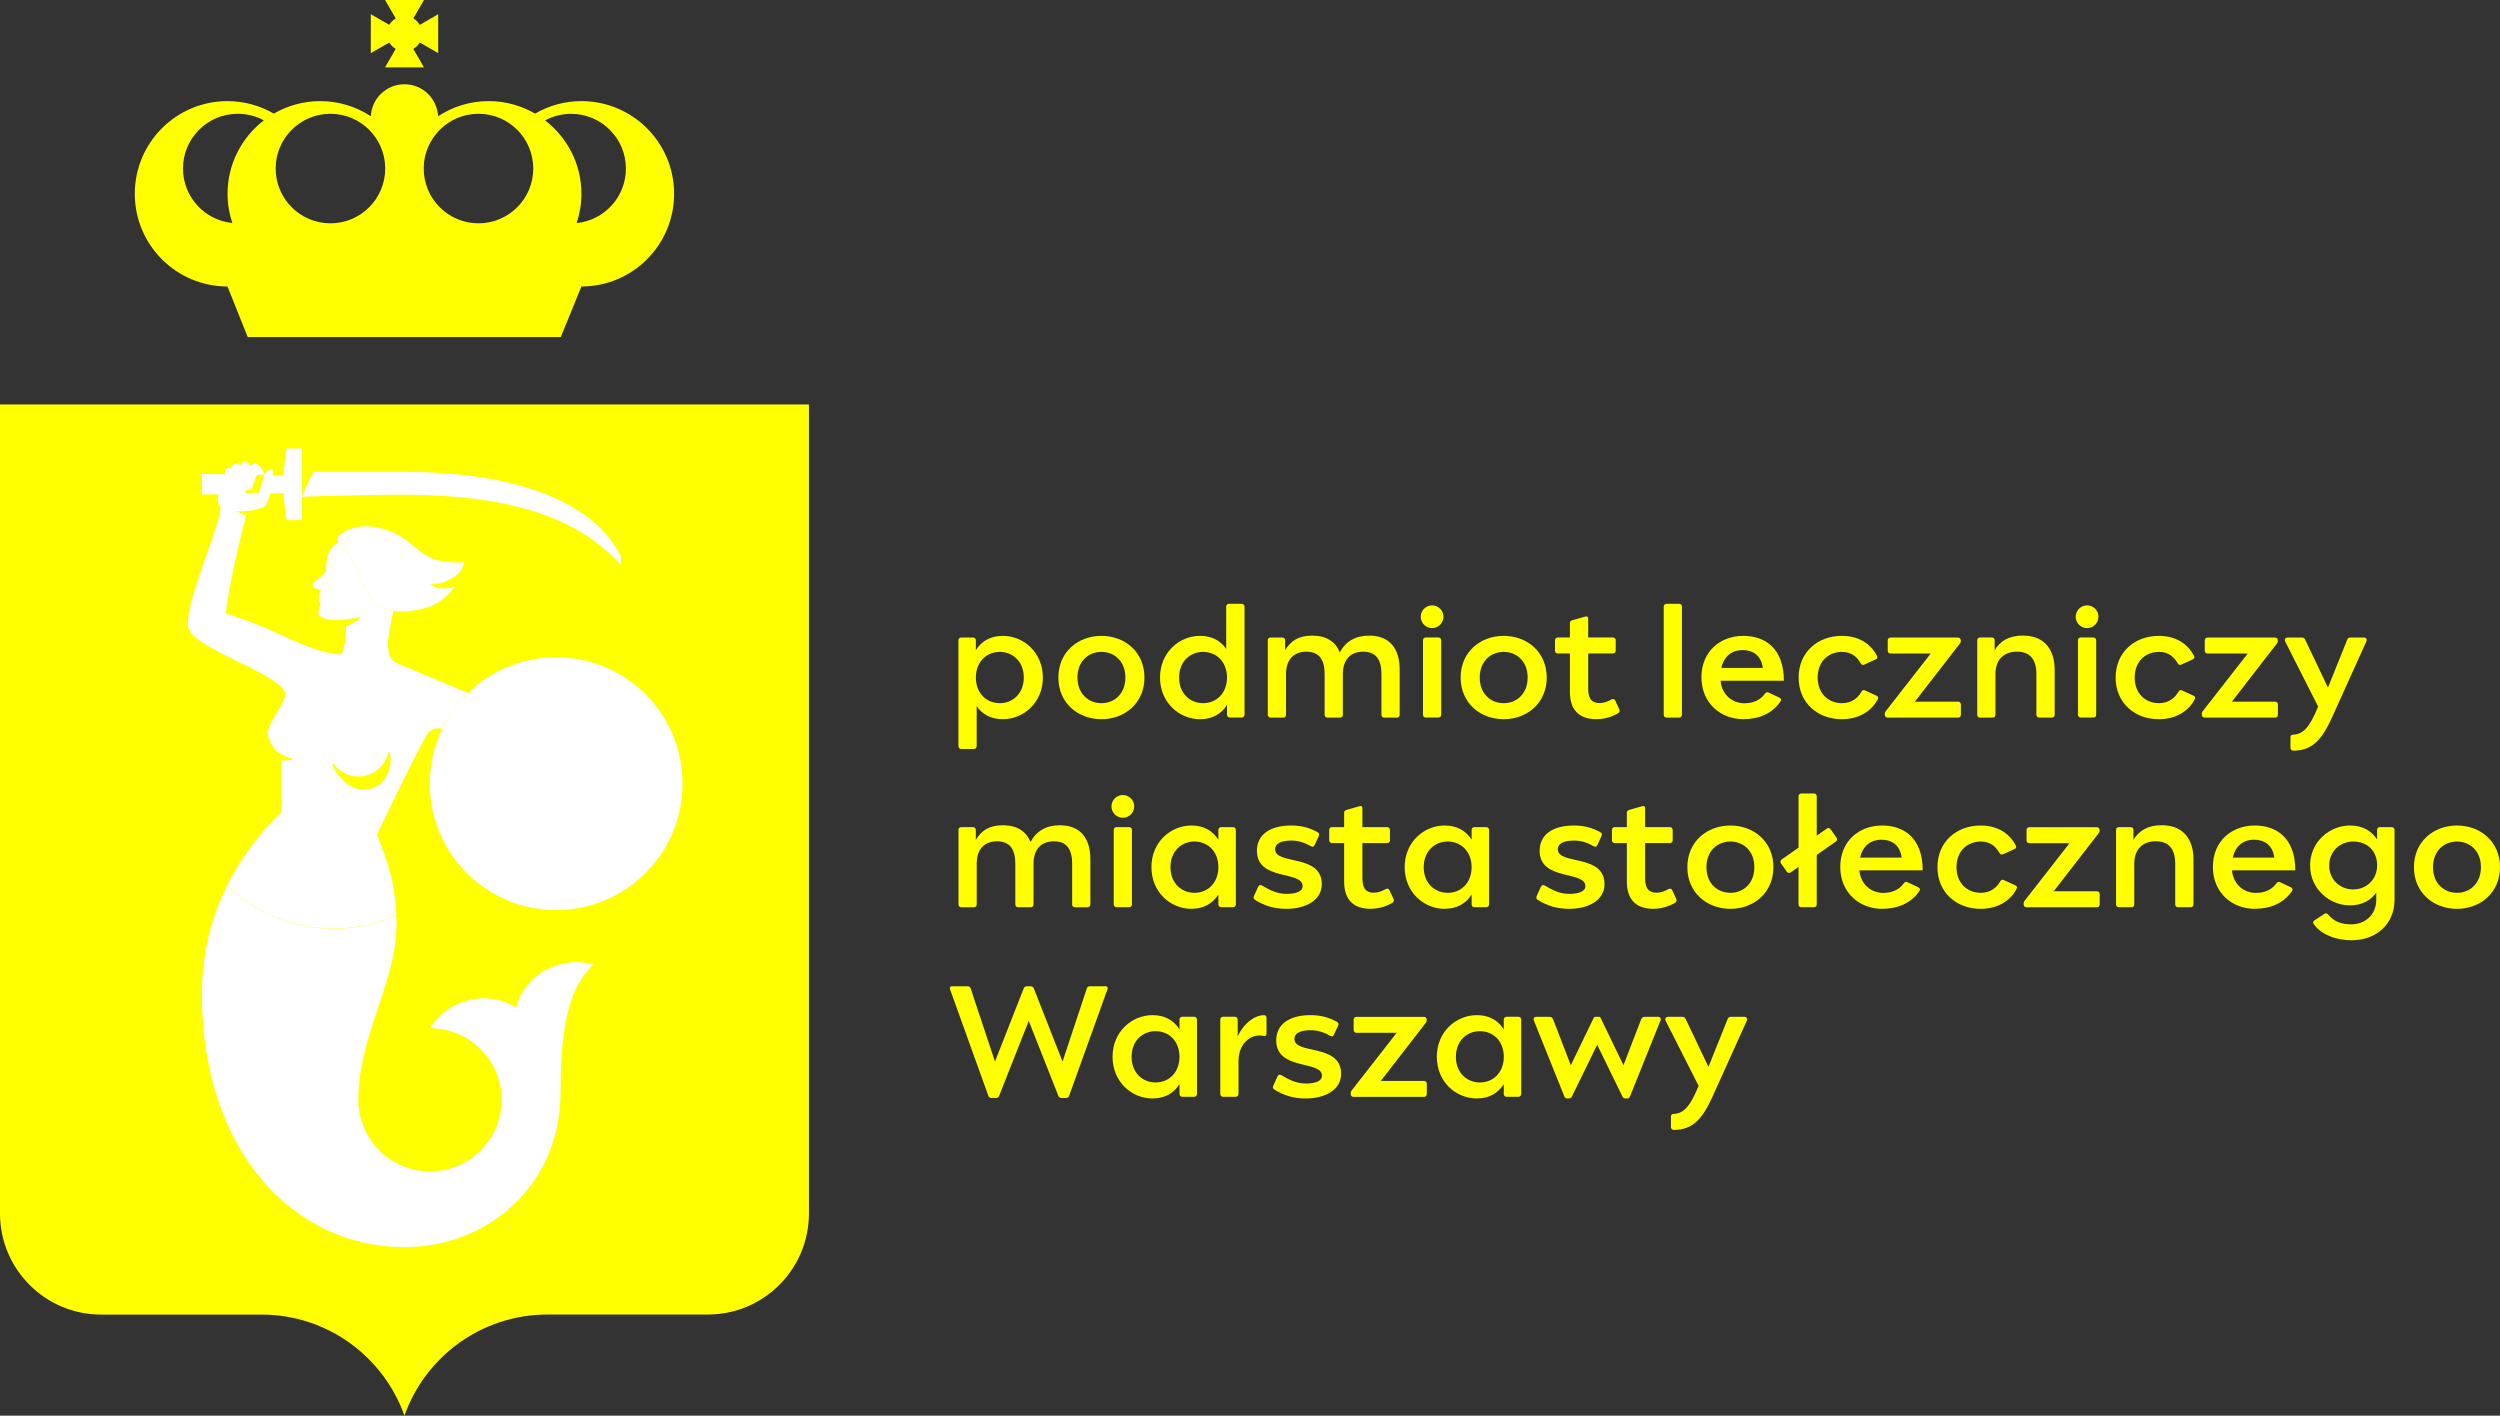 <?xml version="1.0" encoding="UTF-8"?>
<svg id="Warstwa_2" data-name="Warstwa 2" xmlns="http://www.w3.org/2000/svg" viewBox="0 0 619.86 351">
  <rect x="0" y="0" width="619.86" height="351" fill="#333333" stroke="none"/>
  <defs>
    <style>
      .cls-1 {
        fill: #fff;
      }

      .cls-2 {
        fill: #ff0;
      }
    </style>
  </defs>
  <g id="Warstwa_1-2" data-name="Warstwa 1">
    <g>
      <path class="cls-2" d="M100.28,351c5.16-14.6,19.08-25.07,35.47-25.07h39.75s0,0,0,0c13.84,0,25.07-11.22,25.07-25.08V100.29H0v200.57c0,13.85,11.22,25.08,25.06,25.08h39.73s0,0,0,0h.02c16.38,0,30.3,10.47,35.47,25.07h0Z"/>
      <path class="cls-2" d="M144.16,25.07c-4.19,0-8.11,1.14-11.49,3.1-3.38-1.96-7.3-3.1-11.49-3.1-4.64,0-8.95,1.38-12.56,3.75-.23-4.41-3.87-7.93-8.34-7.93s-8.11,3.51-8.34,7.93c-3.61-2.36-7.92-3.75-12.56-3.75-4.19,0-8.11,1.14-11.49,3.1-3.38-1.96-7.3-3.1-11.49-3.1-12.69,0-22.98,10.29-22.98,22.98s10.29,22.98,22.98,22.98l5.02,12.54h77.62l5.12-12.54c12.69,0,22.98-10.29,22.98-22.98s-10.29-22.98-22.98-22.98M118.64,28.21c7.5,0,13.58,6.08,13.58,13.58s-6.08,13.58-13.58,13.58-13.58-6.08-13.58-13.58,6.08-13.58,13.58-13.58M81.93,28.21c7.5,0,13.58,6.08,13.58,13.58s-6.08,13.58-13.58,13.58-13.58-6.08-13.58-13.58,6.08-13.58,13.58-13.58M45.37,41.79c0-7.5,6.08-13.58,13.58-13.58,2.34,0,4.54.59,6.47,1.63-5.46,4.2-9,10.79-9,18.21,0,2.53.43,4.96,1.18,7.24-6.86-.68-12.23-6.47-12.23-13.51M142.98,55.3c.76-2.28,1.18-4.71,1.18-7.24,0-7.43-3.54-14.01-9.01-18.21,1.92-1.04,4.12-1.63,6.46-1.63,7.5,0,13.58,6.08,13.58,13.58,0,7.04-5.36,12.83-12.22,13.51"/>
      <path class="cls-2" d="M98.11,12.14l-2.65,4.57h9.66l-2.64-4.58c.67-.39,1.21-.93,1.6-1.6l4.56,2.64V3.53l-4.56,2.64c-.38-.66-.93-1.21-1.6-1.6l2.65-4.57h-9.66l2.65,4.57c-.66.39-1.21.93-1.6,1.59l-4.58-2.64v9.65l4.58-2.64c.39.66.94,1.21,1.6,1.6"/>
      <path class="cls-1" d="M109.66,180.71c.14-.28.27-.57.41-.85,1.55-2.99,3.6-5.69,6-8.02-3.17-1.33-16.11-6.75-17.76-7.46-3.97-1.73-1.18-10.1-.8-12.89-8.79-1.26-8.9-15.31-13.54-17.14h0c-2.05,1.14-2.67,2.76-3.07,5.4-.18,1.2.28,1.45-.75,2.68-.51.61-2.49,1.85-2.59,2.39-.19,1.01,1.64,1.43,1.93,1.52-.02.43-.46,1.09-.47,1.93,0,.85.46,1.18.39,1.69-.13.87-.85,1.84-.27,2.58.29.38,1,.7,1.87.98,2.54.54,5.49,0,8.04-.51.06-.02.13.02.15.08-.42.69-1.3,1.1-1.96,1.54-.51.26-1,.5-1.5.73.28,2.18-.58,7.03-1.44,6.93-9.76-1.21-13.76-5.63-28.3-10.21.74-7.17,3.95-20.27,5.02-24.32-.9-.28-1.78-.63-2.53-1.1.03,0,.06,0,.08,0,1.13.26,2.57.06,3.22-.02,1.21-.15,3.46-.68,3.97-1.12.21-.18.79-1.57,1.2-3.19l3.4-.06v1.35l.65,5.35h3.84v-5.79c.99-.04,11.69-.5,25.36-.5,32.89,0,45.88,9.01,53.74,17.32v-2.04c-5.25-10.96-21.19-20.97-53.74-20.97h-22.37c-1.11,1.87-2.35,4.55-2.99,5.97v-11.76h-3.84l-.65,5.13v1.57l-2.77-.06c.05-.65.08-1.17.04-1.33-.85-.33-1.83.48-2.07,1.21-.16.5-1.42,4.49-1.42,4.49h-3.24c-.06,0-.12.01-.18.01.16-.13.29-.31.34-.53l.09-.4c.06.04.12.09.19.11.5.18,1.06-.09,1.23-.59,0,0,.67-1.98.86-2.53.19-.55.56-.57.89-.57h1.24c0-.84-1.46-2.41-1.46-2.41-.48-.48-1.26-.48-1.74,0-.06.06-.09.13-.13.2-.25-.32-.56-.59-.56-.59-.5-.5-1.3-.5-1.8,0-.12.12-.21.26-.27.41-.23-.29-.56-.49-.96-.49-.68,0-1.23.55-1.23,1.23,0,.01,0,.02,0,.04-.18-.1-.38-.16-.6-.14-.62.04-1.09.58-1.05,1.2l.03.43-5.74-.09v5.11l4.1-.05c-.09.63-.18,1.44-.11,1.81.12.67.43,1.02.62,1.38.13,4.59-9.77,25.39-7.81,30.3,2.16,5.41,25.7,11.98,23.8,16.7-1.68,4.22-4.71,7.4-4.19,9.56.5,2.1,1.68,3.82,3.29,4.67h0c.82.49,1.72.85,2.58,1.04.1.03.11-.05.17.14,0,.19-.06.13-.3.22-.82.19-1.67.21-2.5.12v12.94l-.07-.02c-5.5,5.49-10.02,11.49-13.35,18.12,10.82,10.56,27.47,13.9,41.96,7.29-.27-7.6-1.94-12.84-4.8-19.91,0,0,11.44-23.9,12.82-25.32,1.06-1.07,2.38-1.12,3.38-.94M82.34,189.49l.33-.21c1.37,1.95,3.63,3.24,6.2,3.24,3.63,0,6.66-2.56,7.4-5.96.15.02.44.07.44.07,1.51,9.12-9.38,13.7-14.38,2.87"/>
      <path class="cls-1" d="M106.77,144.82c1.06,1.16,3.2,1.39,5.85.71h0s0,0,0,0c-1.46,2.28-3.57,3.79-5.83,4.81-3.38,1.2-6.5,1.39-9.29,1.15-8.79-1.27-8.9-15.31-13.54-17.14-1.16-1.1,1.24-2.62,2.85-3.2,3.71-1.33,8.43-.57,12.46,1.84,5.14,3.08,6.14,6.99,15.73,6.41-.13,3.74-6.22,5.8-8.23,5.41"/>
      <path class="cls-1" d="M116.78,171.14c-2.72,2.48-5.01,5.43-6.71,8.72-2.26,4.31-3.52,9.22-3.52,14.43,0,17.32,14.03,31.35,31.33,31.35s31.35-14.03,31.35-31.35-14.03-31.33-31.35-31.33c-8.14,0-15.54,3.1-21.1,8.18"/>
      <path class="cls-1" d="M127.96,249.82c-7.17-4.51-16.72-2.22-21.34,5.11,9.81,0,17.76,7.95,17.76,17.76s-7.95,17.76-17.76,17.76-17.76-7.95-17.76-17.76c0-16.09,9.46-29.04,9.46-43.61,0-.77-.03-1.48-.06-2.2-14.49,6.61-31.14,3.26-41.96-7.29-3.99,7.97-6.24,16.86-6.24,26.94h0c0,38.6,22.52,62.68,50.21,62.68h0c20.77,0,38.72-15.38,38.72-38.46,0-19.53,3.14-26.63,8.12-31.62-8.37-2.27-16.95,2.51-19.17,10.68"/>
      <path class="cls-2" d="M241.27,158.06c.4,0,.69.29.69.69v2.45c1.39-2.21,3.59-3.54,6.68-3.54,5.17,0,9.93,4.12,9.93,10.33s-4.76,10.33-9.93,10.33c-2.95,0-5.08-1.21-6.48-3.23v9.93c0,.4-.29.69-.69.69h-3.14c-.4,0-.69-.29-.69-.69v-26.26c0-.4.29-.69.69-.69h2.94ZM247.9,174.35c3.16,0,5.94-2.34,5.94-6.36s-2.78-6.36-5.94-6.36c-3.41,0-5.94,2.57-5.94,6.36s2.53,6.36,5.94,6.36"/>
      <path class="cls-2" d="M283.76,167.99c0,6.32-4.86,10.33-10.67,10.33s-10.67-4-10.67-10.33,4.86-10.33,10.67-10.33,10.67,4,10.67,10.33M273.09,174.35c3.16,0,5.94-2.27,5.94-6.36s-2.78-6.36-5.94-6.36-5.94,2.27-5.94,6.36,2.78,6.36,5.94,6.36"/>
      <path class="cls-2" d="M304.23,177.23v-2.45c-1.39,2.21-3.59,3.54-6.68,3.54-5.17,0-9.93-4.12-9.93-10.33s4.76-10.33,9.93-10.33c2.95,0,5.08,1.21,6.48,3.23v-10.49c0-.4.29-.69.7-.69h3.14c.4,0,.7.29.7.69v26.82c0,.4-.3.69-.7.69h-2.94c-.4,0-.69-.29-.69-.69M298.29,174.35c3.41,0,5.94-2.57,5.94-6.36s-2.53-6.36-5.94-6.36c-3.16,0-5.94,2.34-5.94,6.36s2.78,6.36,5.94,6.36"/>
      <path class="cls-2" d="M314.32,158.76c0-.4.29-.69.69-.69h2.94c.4,0,.69.29.69.69v2.46c1.4-2.27,3.2-3.62,6.74-3.62s5.75,1.54,6.82,4.14c1.52-2.8,3.97-4.14,7.28-4.14,5.18,0,7.56,3.33,7.56,8.46v11.18c0,.4-.29.69-.69.69h-3.14c-.4,0-.69-.29-.69-.69v-10.12c0-3.57-1.36-5.54-4.52-5.54s-5.05,1.97-5.05,5.54v10.12c0,.4-.29.69-.69.69h-3.14c-.4,0-.69-.29-.69-.69v-10.12c0-3.57-1.36-5.54-4.52-5.54s-5.05,1.97-5.05,5.54v10.12c0,.4-.29.69-.69.69h-3.14c-.4,0-.69-.29-.69-.69v-18.47h0Z"/>
      <path class="cls-2" d="M355.08,150.1c1.55,0,2.82,1.27,2.82,2.82s-1.27,2.82-2.82,2.82-2.82-1.27-2.82-2.82,1.27-2.82,2.82-2.82M353.51,158.06h3.14c.4,0,.69.29.69.69v18.47c0,.4-.29.69-.69.69h-3.14c-.4,0-.69-.29-.69-.69v-18.47c0-.4.29-.69.69-.69"/>
      <path class="cls-2" d="M383.5,167.99c0,6.32-4.86,10.33-10.67,10.33s-10.67-4-10.67-10.33,4.86-10.33,10.67-10.33,10.67,4,10.67,10.33M372.83,174.35c3.16,0,5.94-2.27,5.94-6.36s-2.78-6.36-5.94-6.36-5.94,2.27-5.94,6.36,2.78,6.36,5.94,6.36"/>
      <path class="cls-2" d="M395.86,178.32c-4.73,0-6.61-2.72-6.61-6.73v-9.57h-3.01c-.4,0-.69-.29-.69-.69v-2.58c0-.4.29-.69.69-.69h3.01v-3.59c0-.42.28-.59.68-.71l3.03-.86c.67-.2.82.11.82.52v4.64h6.14c.4,0,.69.29.69.69v2.58c0,.4-.29.69-.69.69h-6.14v8.64c0,2.1.51,3.66,2.87,3.66,1.11,0,1.95-.38,2.88-.88.42-.24.78-.14.97.27l.99,2.16c.2.42.1.74-.28.96-1.46.88-3.33,1.48-5.35,1.48h0Z"/>
      <path class="cls-2" d="M413.2,149.71h3.14c.4,0,.69.29.69.69v26.83c0,.4-.29.69-.69.69h-3.14c-.4,0-.69-.29-.69-.69v-26.83c0-.4.29-.69.69-.69"/>
      <path class="cls-2" d="M432.31,178.32c-5.81,0-10.45-4.09-10.45-10.41s4.59-10.25,10.4-10.25c5.26,0,10.04,2.98,10.04,11.12h-15.71c.37,3.59,3,5.59,5.94,5.59,2.31,0,4-.88,5.04-2.33.26-.38.59-.51.96-.32l2.67,1.26c.41.19.54.51.28.91-1.95,2.93-5.25,4.42-9.19,4.42h0ZM437.09,165.61c-.46-3.26-2.59-4.43-5.03-4.43-2.77,0-4.64,1.66-5.27,4.43h10.3Z"/>
      <path class="cls-2" d="M456.65,178.32c-5.92,0-10.69-4.01-10.69-10.33s4.77-10.33,10.69-10.33c4.83,0,7.49,2.53,8.72,4.92.18.37.22.67-.34.93l-2.78,1.27c-.43.2-.69.04-.91-.32-.79-1.38-2.09-2.83-4.64-2.83-3.24,0-6.02,2.27-6.02,6.36s2.78,6.36,6.02,6.36c2.55,0,4.04-1.45,4.83-2.83.22-.38.48-.53.91-.32l2.79,1.27c.55.26.52.56.34.93-1.23,2.4-4.08,4.92-8.92,4.92h0Z"/>
      <path class="cls-2" d="M467.32,177.23v-.22c0-.32.1-.49.28-.73l11.11-14.24h-9.96c-.4,0-.7-.29-.7-.69v-2.58c0-.4.3-.69.7-.69h16.73c.42,0,.69.32.69.69v.22c0,.21-.08.38-.28.64l-11.11,14.34h10.72c.4,0,.69.29.69.69v2.58c0,.4-.29.69-.69.69h-17.48c-.4,0-.69-.29-.69-.69"/>
      <path class="cls-2" d="M490.93,158.06h2.94c.44,0,.69.28.69.69v2.46c1.4-2.27,3.49-3.62,7.03-3.62,5.18,0,7.85,3.33,7.85,8.46v11.18c0,.4-.29.69-.69.69h-3.14c-.4,0-.7-.29-.7-.69v-10.12c0-3.57-1.56-5.54-4.81-5.54s-5.34,1.97-5.34,5.54v10.12c0,.42-.26.69-.69.69h-3.14c-.42,0-.69-.27-.69-.69v-18.47c0-.42.28-.69.69-.69"/>
      <path class="cls-2" d="M517.48,150.1c1.55,0,2.82,1.27,2.82,2.82s-1.27,2.82-2.82,2.82-2.82-1.27-2.82-2.82,1.27-2.82,2.82-2.82M515.91,158.06h3.14c.4,0,.69.29.69.69v18.47c0,.4-.29.69-.69.69h-3.14c-.4,0-.69-.29-.69-.69v-18.47c0-.4.29-.69.69-.69"/>
      <path class="cls-2" d="M535.25,178.32c-5.92,0-10.69-4.01-10.69-10.33s4.77-10.33,10.69-10.33c4.83,0,7.49,2.53,8.72,4.92.18.37.22.67-.34.93l-2.78,1.27c-.43.2-.69.04-.91-.32-.79-1.38-2.09-2.83-4.64-2.83-3.24,0-6.02,2.27-6.02,6.36s2.78,6.36,6.02,6.36c2.55,0,4.04-1.45,4.83-2.83.22-.38.48-.53.91-.32l2.78,1.27c.55.26.52.56.34.93-1.23,2.4-4.09,4.92-8.91,4.92h0Z"/>
      <path class="cls-2" d="M545.92,177.23v-.22c0-.32.1-.49.28-.73l11.11-14.24h-9.96c-.4,0-.7-.29-.7-.69v-2.58c0-.4.3-.69.7-.69h16.73c.42,0,.69.32.69.69v.22c0,.21-.08.38-.28.64l-11.11,14.34h10.72c.4,0,.69.29.69.69v2.58c0,.4-.29.69-.69.69h-17.48c-.4,0-.69-.29-.69-.69"/>
      <path class="cls-2" d="M568.61,186.11c-.38,0-.7-.24-.7-.69v-2.63c0-.35.2-.62.66-.64,2.34-.09,4.01-1.56,6.2-6.96l-8.12-16.03c-.29-.59-.11-1.09.63-1.09h3.43c.48,0,.68.18.84.52l5.66,11.89,4.77-11.87c.16-.4.38-.54.86-.54h3.22c.64,0,.92.44.62,1.07l-8.5,18.81c-2.54,5.61-5.01,8.17-9.56,8.17h0Z"/>
      <path class="cls-2" d="M237.63,205.78c0-.4.29-.69.69-.69h2.94c.4,0,.69.29.69.69v2.46c1.4-2.27,3.2-3.62,6.74-3.62s5.75,1.54,6.82,4.14c1.52-2.8,3.97-4.14,7.28-4.14,5.18,0,7.56,3.33,7.56,8.46v11.18c0,.4-.29.69-.69.69h-3.14c-.4,0-.69-.29-.69-.69v-10.12c0-3.57-1.36-5.54-4.52-5.54s-5.05,1.97-5.05,5.54v10.12c0,.4-.29.69-.69.69h-3.14c-.4,0-.69-.29-.69-.69v-10.12c0-3.57-1.36-5.54-4.52-5.54s-5.05,1.97-5.05,5.54v10.12c0,.4-.29.69-.69.69h-3.14c-.4,0-.69-.29-.69-.69v-18.47h0Z"/>
      <path class="cls-2" d="M278.4,197.12c1.55,0,2.82,1.27,2.82,2.82s-1.27,2.82-2.82,2.82-2.82-1.27-2.82-2.82,1.27-2.82,2.82-2.82M276.83,205.08h3.14c.4,0,.69.29.69.69v18.47c0,.4-.29.69-.69.69h-3.14c-.4,0-.69-.29-.69-.69v-18.47c0-.4.29-.69.69-.69"/>
      <path class="cls-2" d="M295.41,225.34c-5.17,0-9.92-4.12-9.92-10.33s4.76-10.33,9.92-10.33c3.1,0,5.3,1.33,6.68,3.54v-2.45c0-.4.29-.69.69-.69h2.94c.4,0,.7.29.7.69v18.47c0,.4-.3.69-.7.69h-2.94c-.4,0-.69-.29-.69-.69v-2.45c-1.39,2.21-3.59,3.54-6.68,3.54h0ZM290.21,215.01c0,4.02,2.78,6.36,5.94,6.36,3.41,0,5.94-2.57,5.94-6.36s-2.53-6.36-5.94-6.36c-3.16,0-5.94,2.34-5.94,6.36Z"/>
      <path class="cls-2" d="M327.73,219.21c0,4.02-3.99,6.13-8.78,6.13-2.91,0-5.38-.71-7.74-2.2-.35-.21-.5-.51-.32-.92l1.05-2.32c.17-.37.51-.6.93-.36,1.77,1.01,3.52,2.09,6.13,2.09,2.39,0,3.98-.61,3.98-1.93,0-3.89-11.34-1.19-11.34-8.76,0-3.89,3.12-6.26,8.48-6.26,2.71,0,4.63.61,6.56,1.65.35.19.52.5.32.93l-1.06,2.29c-.15.34-.42.54-.87.29-1.25-.73-2.84-1.43-4.89-1.43-2.72,0-4.03.82-4.03,2.17,0,3.95,11.58,1.07,11.58,8.64"/>
      <path class="cls-2" d="M339.88,225.34c-4.73,0-6.61-2.72-6.61-6.73v-9.57h-3.01c-.4,0-.69-.29-.69-.69v-2.58c0-.4.29-.69.69-.69h3.01v-3.59c0-.42.28-.59.68-.71l3.03-.86c.67-.2.82.11.82.52v4.64h6.14c.4,0,.69.29.69.69v2.58c0,.4-.29.69-.69.69h-6.14v8.64c0,2.1.51,3.66,2.87,3.66,1.11,0,1.95-.38,2.88-.88.42-.24.78-.14.97.26l.99,2.16c.2.42.1.74-.28.96-1.46.88-3.33,1.48-5.35,1.48h0Z"/>
      <path class="cls-2" d="M358.2,225.34c-5.17,0-9.92-4.12-9.92-10.33s4.76-10.33,9.92-10.33c3.1,0,5.3,1.33,6.68,3.54v-2.45c0-.4.29-.69.69-.69h2.94c.4,0,.7.29.7.69v18.47c0,.4-.3.69-.7.69h-2.94c-.4,0-.69-.29-.69-.69v-2.45c-1.39,2.21-3.59,3.54-6.68,3.54h0ZM353,215.01c0,4.02,2.78,6.36,5.94,6.36,3.41,0,5.94-2.57,5.94-6.36s-2.53-6.36-5.94-6.36c-3.16,0-5.94,2.34-5.94,6.36Z"/>
      <path class="cls-2" d="M397.83,219.21c0,4.02-3.99,6.13-8.78,6.13-2.91,0-5.38-.71-7.74-2.2-.35-.21-.5-.51-.32-.92l1.05-2.32c.17-.37.51-.6.93-.36,1.77,1.01,3.52,2.09,6.13,2.09,2.39,0,3.98-.61,3.98-1.93,0-3.89-11.34-1.19-11.34-8.76,0-3.89,3.12-6.26,8.48-6.26,2.71,0,4.63.61,6.56,1.65.35.19.52.5.32.93l-1.06,2.29c-.15.34-.42.54-.87.29-1.25-.73-2.84-1.43-4.89-1.43-2.72,0-4.03.82-4.03,2.17,0,3.95,11.58,1.07,11.58,8.64"/>
      <path class="cls-2" d="M409.98,225.34c-4.73,0-6.61-2.72-6.61-6.73v-9.57h-3.01c-.4,0-.69-.29-.69-.69v-2.58c0-.4.29-.69.69-.69h3.01v-3.59c0-.42.28-.59.68-.71l3.03-.86c.67-.2.82.11.82.52v4.64h6.14c.4,0,.69.29.69.69v2.58c0,.4-.29.69-.69.69h-6.14v8.64c0,2.1.51,3.66,2.87,3.66,1.11,0,1.95-.38,2.88-.88.42-.24.78-.14.97.26l.99,2.16c.2.42.1.74-.28.96-1.47.88-3.33,1.48-5.35,1.48h0Z"/>
      <path class="cls-2" d="M439.71,215.01c0,6.32-4.86,10.33-10.67,10.33s-10.67-4-10.67-10.33,4.86-10.33,10.67-10.33,10.67,4,10.67,10.33M429.04,221.37c3.16,0,5.94-2.27,5.94-6.36s-2.78-6.36-5.94-6.36-5.94,2.27-5.94,6.36,2.78,6.36,5.94,6.36"/>
      <path class="cls-2" d="M446.62,196.73h3.14c.4,0,.69.29.69.69v9.77l2.49-1.74c.32-.24.73-.16.95.16l1.46,2.09c.24.32.16.73-.16.95l-4.74,3.33v12.27c0,.4-.29.69-.69.69h-3.14c-.4,0-.69-.29-.69-.69v-9.3l-1.94,1.36c-.32.22-.73.16-.95-.16l-1.46-2.09c-.22-.32-.16-.73.16-.95l4.2-2.94v-12.74c0-.4.29-.69.69-.69"/>
      <path class="cls-2" d="M466.73,225.34c-5.81,0-10.45-4.09-10.45-10.41s4.59-10.25,10.4-10.25c5.26,0,10.04,2.98,10.04,11.12h-15.71c.37,3.59,3,5.59,5.94,5.59,2.31,0,4-.88,5.04-2.33.26-.38.59-.51.96-.32l2.67,1.26c.41.19.54.51.28.91-1.95,2.93-5.25,4.42-9.19,4.42h0ZM471.51,212.63c-.46-3.26-2.59-4.43-5.03-4.43-2.77,0-4.64,1.66-5.27,4.43h10.3Z"/>
      <path class="cls-2" d="M491.07,225.34c-5.92,0-10.69-4.01-10.69-10.33s4.77-10.33,10.69-10.33c4.83,0,7.49,2.53,8.72,4.92.18.37.22.67-.34.93l-2.78,1.27c-.43.2-.69.04-.91-.32-.79-1.38-2.09-2.83-4.64-2.83-3.24,0-6.02,2.27-6.02,6.36s2.78,6.36,6.02,6.36c2.55,0,4.04-1.45,4.83-2.83.22-.38.48-.53.91-.32l2.78,1.27c.55.26.52.56.34.93-1.23,2.4-4.09,4.92-8.91,4.92h0Z"/>
      <path class="cls-2" d="M501.74,224.25v-.22c0-.32.1-.49.28-.73l11.11-14.24h-9.96c-.4,0-.7-.29-.7-.69v-2.58c0-.4.3-.69.7-.69h16.73c.42,0,.69.32.69.69v.22c0,.21-.08.38-.28.64l-11.11,14.34h10.72c.4,0,.69.29.69.69v2.58c0,.4-.29.69-.69.69h-17.48c-.4,0-.69-.29-.69-.69"/>
      <path class="cls-2" d="M525.35,205.08h2.94c.44,0,.69.28.69.69v2.46c1.4-2.27,3.49-3.62,7.03-3.62,5.18,0,7.85,3.33,7.85,8.46v11.18c0,.4-.29.69-.69.69h-3.14c-.4,0-.7-.29-.7-.69v-10.12c0-3.57-1.56-5.54-4.81-5.54s-5.34,1.97-5.34,5.54v10.12c0,.42-.26.69-.69.69h-3.14c-.42,0-.69-.27-.69-.69v-18.47c0-.42.28-.69.69-.69"/>
      <path class="cls-2" d="M559.12,225.34c-5.81,0-10.45-4.09-10.45-10.41s4.59-10.25,10.4-10.25c5.26,0,10.04,2.98,10.04,11.12h-15.71c.37,3.59,3,5.59,5.94,5.59,2.31,0,4-.88,5.04-2.33.26-.38.59-.51.96-.32l2.67,1.26c.41.19.54.51.28.91-1.95,2.93-5.25,4.42-9.19,4.42h0ZM563.9,212.63c-.46-3.26-2.59-4.43-5.03-4.43-2.77,0-4.64,1.66-5.27,4.43h10.3Z"/>
      <path class="cls-2" d="M582.7,224.48c-5.17,0-9.93-4.1-9.93-9.9s4.76-9.9,9.93-9.9c3.1,0,5.3,1.32,6.68,3.46v-2.37c0-.4.29-.69.69-.69h2.94c.4,0,.7.29.7.69v17.31c0,5.94-4.41,10.05-10.64,10.05-3.96,0-7.62-1.46-9.41-4.03-.27-.38-.12-.7.24-.93l2.47-1.62c.35-.23.67-.03.97.31,1.44,1.64,3.12,2.33,5.65,2.33,3.38,0,6.19-2.35,6.19-6.1v-1.78c-1.4,1.96-3.53,3.16-6.48,3.16h0ZM583.45,220.53c3.41,0,5.94-2.57,5.94-5.94,0-3.75-2.53-5.94-5.94-5.94-3.16,0-5.94,2.34-5.94,5.94s2.78,5.94,5.94,5.94"/>
      <path class="cls-2" d="M619.86,215.01c0,6.32-4.86,10.33-10.67,10.33s-10.67-4-10.67-10.33,4.86-10.33,10.67-10.33,10.67,4,10.67,10.33M609.19,221.37c3.16,0,5.94-2.27,5.94-6.36s-2.78-6.36-5.94-6.36-5.94,2.27-5.94,6.36,2.78,6.36,5.94,6.36"/>
      <path class="cls-2" d="M274.56,245.36l-9.49,26.38c-.1.3-.38.5-.79.5h-1.06c-.38,0-.68-.18-.8-.5l-7.35-18.62-7.35,18.62c-.12.32-.42.5-.8.5h-1.06c-.4,0-.68-.2-.79-.5l-9.49-26.38c-.18-.5,0-.82.5-.82h3.8c.38,0,.64.14.78.51l6.04,18.16,7.13-18.16c.1-.29.4-.51.79-.51h.91c.38,0,.69.22.79.51l7.13,18.16,6.03-18.16c.14-.37.4-.51.78-.51h3.81c.5,0,.69.32.51.82"/>
      <path class="cls-2" d="M285.77,272.36c-5.17,0-9.92-4.12-9.92-10.33s4.76-10.33,9.92-10.33c3.1,0,5.3,1.33,6.68,3.54v-2.45c0-.4.29-.69.69-.69h2.94c.4,0,.7.29.7.69v18.47c0,.4-.3.69-.7.69h-2.94c-.4,0-.69-.29-.69-.69v-2.45c-1.39,2.21-3.59,3.54-6.68,3.54h0ZM280.57,262.03c0,4.02,2.78,6.36,5.94,6.36,3.41,0,5.94-2.57,5.94-6.36s-2.53-6.36-5.94-6.36c-3.16,0-5.94,2.34-5.94,6.36Z"/>
      <path class="cls-2" d="M313.28,251.71c.54,0,.74.14.74.69v3.88c0,.42-.18.71-.79.56-2.57-.61-6.15,1.37-6.15,6.35v8.07c0,.4-.29.69-.69.69h-3.14c-.4,0-.69-.29-.69-.69v-18.47c0-.4.29-.69.69-.69h2.94c.4,0,.69.29.69.69v4.16c1.84-3.83,4.67-5.24,6.41-5.24h0Z"/>
      <path class="cls-2" d="M332.52,266.23c0,4.02-3.99,6.13-8.78,6.13-2.91,0-5.38-.71-7.74-2.2-.35-.21-.5-.51-.32-.92l1.05-2.32c.17-.37.51-.6.93-.36,1.77,1.01,3.52,2.09,6.13,2.09,2.39,0,3.98-.61,3.98-1.93,0-3.89-11.34-1.19-11.34-8.76,0-3.89,3.12-6.26,8.48-6.26,2.71,0,4.63.61,6.56,1.65.35.19.52.5.32.93l-1.06,2.29c-.15.34-.42.54-.87.29-1.25-.73-2.84-1.43-4.89-1.43-2.72,0-4.03.82-4.03,2.17,0,3.95,11.58,1.07,11.58,8.64"/>
      <path class="cls-2" d="M334.9,271.27v-.22c0-.32.1-.49.28-.73l11.11-14.24h-9.96c-.4,0-.7-.29-.7-.69v-2.58c0-.4.3-.69.7-.69h16.73c.42,0,.69.32.69.69v.22c0,.21-.08.38-.28.64l-11.11,14.34h10.72c.4,0,.69.29.69.69v2.58c0,.4-.29.69-.69.69h-17.48c-.4,0-.69-.29-.69-.69"/>
      <path class="cls-2" d="M366.17,272.36c-5.17,0-9.92-4.12-9.92-10.33s4.76-10.33,9.92-10.33c3.1,0,5.3,1.33,6.68,3.54v-2.45c0-.4.29-.69.69-.69h2.94c.4,0,.7.29.7.69v18.47c0,.4-.3.69-.7.69h-2.94c-.4,0-.69-.29-.69-.69v-2.45c-1.39,2.21-3.59,3.54-6.68,3.54h0ZM360.98,262.03c0,4.02,2.78,6.36,5.94,6.36,3.41,0,5.94-2.57,5.94-6.36s-2.53-6.36-5.94-6.36c-3.16,0-5.94,2.34-5.94,6.36Z"/>
      <path class="cls-2" d="M396.43,252.11c.25,0,.37.1.52.45l5.58,11.56,4.33-11.25c.23-.58.41-.76,1.19-.76h3.01c.64,0,.86.4.62,1l-7.51,18.69c-.18.44-.36.54-.61.54h-.69c-.23,0-.44-.14-.62-.52l-6.24-12.77-6.24,12.77c-.18.38-.38.52-.62.52h-.69c-.25,0-.44-.1-.61-.54l-7.51-18.69c-.24-.6-.01-1,.62-1h3c.77,0,.95.18,1.18.76l4.33,11.25,5.59-11.56c.16-.34.27-.45.52-.45h.84Z"/>
      <path class="cls-2" d="M415,280.15c-.38,0-.7-.24-.7-.69v-2.63c0-.35.2-.62.66-.64,2.34-.09,4.01-1.56,6.2-6.96l-8.12-16.03c-.29-.59-.11-1.09.63-1.09h3.43c.48,0,.68.18.84.52l5.66,11.89,4.77-11.87c.16-.4.38-.54.86-.54h3.22c.64,0,.92.44.62,1.07l-8.5,18.81c-2.54,5.6-5.01,8.17-9.56,8.17h0Z"/>
    </g>
  </g>
</svg>